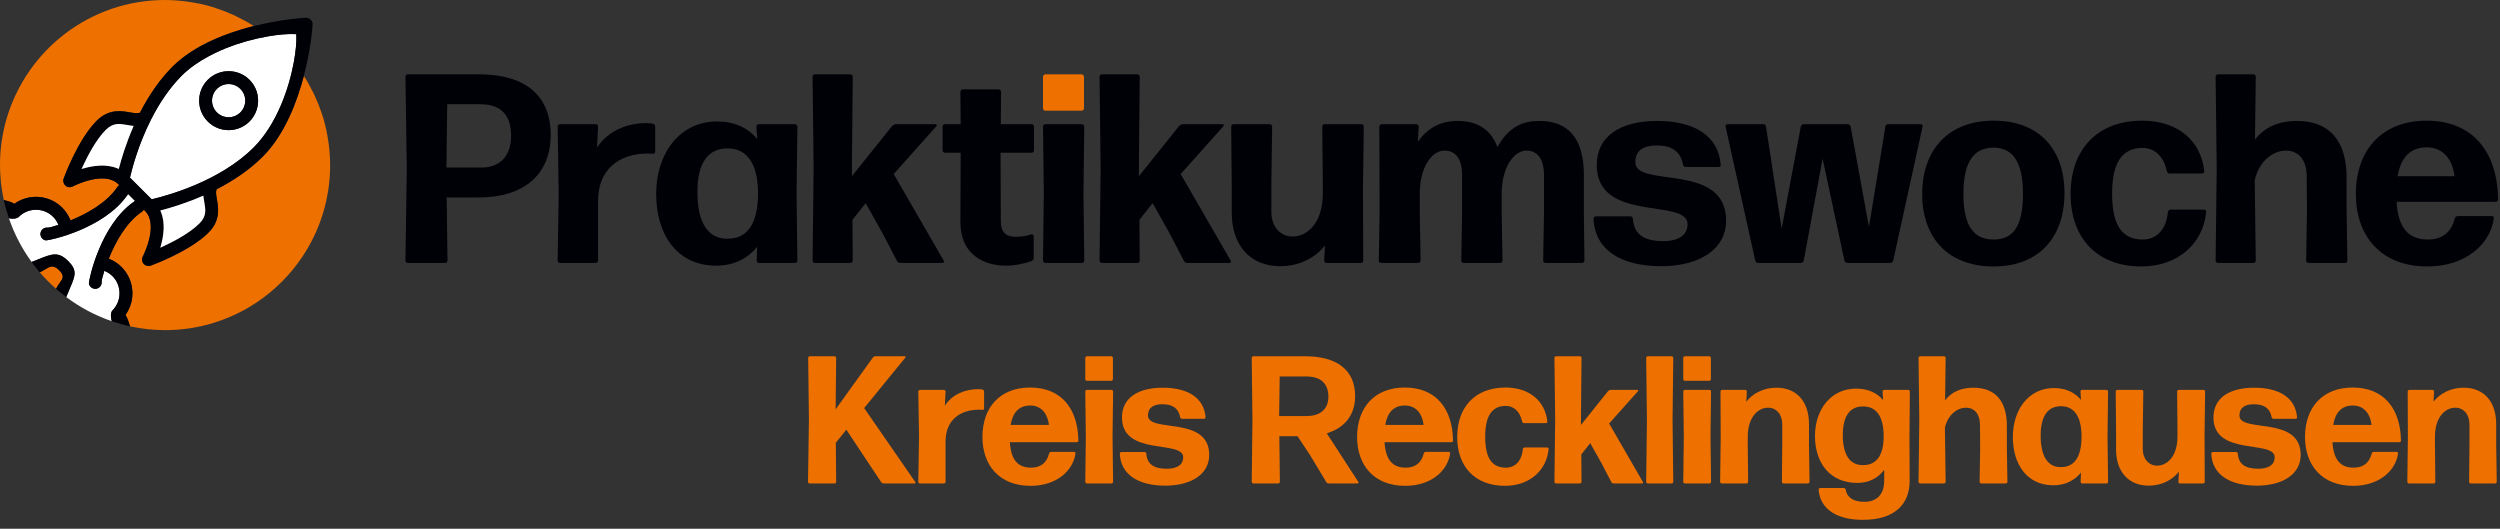 <?xml version="1.0" encoding="utf-8"?>
<!-- Generator: Adobe Illustrator 29.3.1, SVG Export Plug-In . SVG Version: 9.03 Build 55982)  -->
<svg version="1.1" id="Ebene_1" xmlns="http://www.w3.org/2000/svg" xmlns:xlink="http://www.w3.org/1999/xlink" x="0px" y="0px"
	 viewBox="0 0 2363.758 499.895" style="enable-background:new 0 0 2363.758 499.895;" xml:space="preserve">
<rect x="0" y="0" width="2363.758" height="499.895" fill="#333333" stroke="none"/>
<style type="text/css">
	.st0{clip-path:url(#SVGID_00000072998164296570706000000000346964574055713462_);fill:#000007;}
	.st1{clip-path:url(#SVGID_00000072998164296570706000000000346964574055713462_);fill:#EE7100;}
	.st2{clip-path:url(#SVGID_00000072998164296570706000000000346964574055713462_);fill:#FFFFFF;}
	.st3{fill:#EE7100;}
</style>
<g>
	<defs>
		<rect id="SVGID_1_" width="2362" height="314"/>
	</defs>
	<clipPath id="SVGID_00000008139604930738014130000016966494860021421214_">
		<use xlink:href="#SVGID_1_"  style="overflow:visible;"/>
	</clipPath>
	<path style="clip-path:url(#SVGID_00000008139604930738014130000016966494860021421214_);fill:#000007;" d="M452.658,186.707
		h-30.319l0.758,59.628c0,1.274-1.015,2.297-2.289,2.297h-35.161c-1.274,0-2.297-1.023-2.297-2.297l1.281-86.885l-1.281-86.884
		c0-1.274,1.023-2.289,2.297-2.289h67.269c43.059,0,67.769,19.358,67.769,57.324C520.685,165.052,495.202,186.707,452.658,186.707
		 M454.439,98.548h-31.592l-0.765,59.887h33.373c15.038,0,27.779-8.664,27.779-30.076
		C483.234,107.977,472.781,98.548,454.439,98.548"/>
	<path style="clip-path:url(#SVGID_00000008139604930738014130000016966494860021421214_);fill:#000007;" d="M529.551,248.624
		c-1.273,0-2.297-1.015-2.297-2.289l1.024-63.441l-1.024-63.183c0-1.281,1.024-2.305,2.297-2.305h33.63
		c1.274,0,2.297,1.024,2.297,2.305l-1.023,19.866c10.195-15.538,27.779-23.186,46.887-23.186c2.039,0,4.078,0.257,5.859,0.507
		c1.274,0.258,2.289,1.532,2.289,2.813v23.686c0,1.273-1.015,2.039-2.289,2.039c-1.531-0.258-3.312-0.258-4.843-0.258
		c-27.006,0-47.138,15.038-46.88,45.098v56.059c0,1.274-1.023,2.289-2.297,2.289H529.551z"/>
	<path style="clip-path:url(#SVGID_00000008139604930738014130000016966494860021421214_);fill:#000007;" d="M717.734,248.624
		c-1.274,0-2.297-1.007-2.297-2.289l0.508-12.991c-9.172,11.21-22.163,17.835-38.724,17.835c-37.201,0-56.817-29.553-56.817-67.777
		c0-37.966,21.913-68.542,57.574-68.542c16.312,0,29.053,5.866,37.967,16.569l-0.758-11.718c0-1.273,1.015-2.297,2.289-2.297h34.146
		c1.273,0,2.289,1.024,2.289,2.297l-0.758,63.441l0.758,63.183c0,1.282-1.016,2.289-2.289,2.289H717.734z M687.923,225.704
		c18.593,0,28.537-14.015,28.787-41.794c0.258-28.022-9.679-43.318-28.021-43.568c-19.366-0.507-29.303,14.023-29.303,41.021
		C659.386,210.924,669.581,225.954,687.923,225.704"/>
	<path style="clip-path:url(#SVGID_00000008139604930738014130000016966494860021421214_);fill:#000007;" d="M834.781,221.11
		l-16.304-29.053l-12.491,15.796l0.258,38.482c0,1.273-1.016,2.289-2.297,2.289h-33.373c-1.273,0-2.296-1.016-2.296-2.289
		l1.023-86.885l-1.023-86.885c0-1.281,1.023-2.289,2.296-2.289h33.373c1.281,0,2.297,1.008,2.297,2.289l-0.766,86.119v7.906
		l37.967-47.395c1.015-1.024,2.546-1.789,3.82-1.789h37.458c1.016,0,1.273,1.023,0.758,1.789l-40.505,45.356l47.387,82.034
		c0.508,1.023-0.25,2.039-1.273,2.039h-39.748c-1.273,0-2.804-0.766-3.312-2.039L834.781,221.11z"/>
	<path style="clip-path:url(#SVGID_00000008139604930738014130000016966494860021421214_);fill:#000007;" d="M977.365,243.788
		c0,1.274-1.016,2.555-2.039,3.063c-7.39,2.538-15.796,4.327-23.952,4.327c-22.17,0-43.309-11.202-43.309-41.021l0.25-65.737h-14.78
		c-1.274,0-2.289-1.024-2.289-2.289v-22.42c0-1.274,1.015-2.297,2.289-2.297h14.78l-0.25-30.576c0-1.274,1.016-2.289,2.289-2.289
		h33.888c1.274,0,2.289,1.015,2.289,2.289l-0.25,30.576h29.045c1.273,0,2.297,1.023,2.297,2.297v22.42
		c0,1.265-1.024,2.289-2.297,2.289h-29.303l0.258,64.714c0,11.218,5.601,14.781,14.007,14.781c6.117,0,10.96-1.024,14.78-2.289
		c1.281-0.258,2.297,0.765,2.297,1.78V243.788z"/>
	<path style="clip-path:url(#SVGID_00000008139604930738014130000016966494860021421214_);fill:#EE7100;" d="M988.474,104.665
		c-1.273,0-2.297-1.015-2.297-2.289v-29.81c0-1.274,1.024-2.289,2.297-2.289h34.146c1.266,0,2.289,1.015,2.289,2.289v29.81
		c0,1.274-1.023,2.289-2.289,2.289H988.474z"/>
	<path style="clip-path:url(#SVGID_00000008139604930738014130000016966494860021421214_);fill:#000007;" d="M988.474,248.624
		c-1.273,0-2.297-1.015-2.297-2.289l0.766-63.191l-0.766-63.433c0-1.281,1.024-2.305,2.297-2.305h34.396
		c1.273,0,2.297,1.024,2.297,2.305l-0.766,63.433l0.766,63.191c0,1.274-1.024,2.289-2.297,2.289H988.474z"/>
	<path style="clip-path:url(#SVGID_00000008139604930738014130000016966494860021421214_);fill:#000007;" d="M1106.13,221.11
		l-16.304-29.053l-12.491,15.796l0.258,38.482c0,1.273-1.016,2.289-2.297,2.289h-33.373c-1.273,0-2.297-1.016-2.297-2.289
		l1.024-86.885l-1.024-86.885c0-1.281,1.024-2.289,2.297-2.289h33.373c1.281,0,2.297,1.008,2.297,2.289l-0.766,86.119v7.906
		l37.966-47.395c1.024-1.024,2.547-1.789,3.82-1.789h37.459c1.016,0,1.273,1.023,0.758,1.789l-40.505,45.356l47.387,82.034
		c0.508,1.023-0.25,2.039-1.273,2.039h-39.748c-1.273,0-2.796-0.766-3.312-2.039L1106.13,221.11z"/>
	<path style="clip-path:url(#SVGID_00000008139604930738014130000016966494860021421214_);fill:#000007;" d="M1210.467,251.686
		c-27.771,0-45.864-18.858-45.864-50.958v-27.521l-0.508-53.497c0-1.281,1.016-2.304,2.289-2.304h34.138
		c1.282,0,2.297,1.023,2.297,2.304l-0.758,53.497v27.006c0,14.272,8.656,23.451,20.124,23.451c13.765,0,28.537-12.741,28.537-40.77
		v-9.687l-0.508-53.497c0-1.281,1.016-2.304,2.297-2.304h34.646c1.274,0,2.289,1.023,2.289,2.304l-0.757,60.637l0.257,65.988
		c0,1.273-1.023,2.289-2.297,2.289h-32.357c-1.273,0-2.296-1.016-2.296-2.289l0.765-14.273
		C1243.84,243.53,1228.81,251.686,1210.467,251.686"/>
	<path style="clip-path:url(#SVGID_00000008139604930738014130000016966494860021421214_);fill:#000007;" d="M1342.396,201.495
		l0.766,44.841c0,1.281-1.016,2.289-2.289,2.289h-34.912c-1.273,0-2.297-1.008-2.297-2.289l0.766-44.841l-0.25-81.784
		c0-1.273,1.015-2.297,2.289-2.297h32.615c1.273,0,2.296,1.024,2.296,2.297l-0.765,14.265c9.171-12.741,20.889-19.616,37.708-19.616
		c18.343,0,31.342,7.89,37.451,24.709c11.21-19.873,24.459-24.709,40.005-24.709c26.498,0,41.786,16.046,41.786,50.958v36.177
		l0.508,44.841c0,1.281-1.015,2.289-2.289,2.289h-34.404c-1.265,0-2.288-1.008-2.288-2.289l0.765-44.841v-35.677
		c0-15.796-6.375-23.436-16.819-23.436c-10.445,0-23.186,14.022-23.186,40.77v18.343l0.765,44.841c0,1.281-1.015,2.289-2.289,2.289
		h-34.403c-1.266,0-2.289-1.008-2.289-2.289l0.765-44.841v-35.677c0-15.796-6.117-23.436-16.819-23.436
		c-10.702,0-23.186,14.022-23.186,40.77V201.495z"/>
	<path style="clip-path:url(#SVGID_00000008139604930738014130000016966494860021421214_);fill:#000007;" d="M1570.63,251.686
		c-38.224,0-62.683-15.546-63.957-44.841c0-1.281,1.016-2.304,2.297-2.304h32.607c1.281,0,2.297,1.023,2.297,2.304
		c1.023,14.781,10.702,21.147,28.537,21.147c15.03,0,23.186-5.867,23.186-16.061c0-24.959-85.869-0.758-85.869-55.794
		c0-27.263,21.92-41.786,57.332-41.786c34.396,0,57.582,13.757,59.879,41.271c0.25,1.273-0.766,2.297-2.039,2.297h-31.084
		c-1.274,0-2.297-1.024-2.554-2.297c-2.039-11.202-9.172-18.085-24.71-18.085c-12.483,0-20.381,4.594-20.381,15.796
		c0,24.975,85.861-0.516,85.861,55.286C1632.032,236.14,1606.042,251.686,1570.63,251.686"/>
	<path style="clip-path:url(#SVGID_00000008139604930738014130000016966494860021421214_);fill:#000007;" d="M1746.713,248.624
		c-1.273,0-2.547-1.015-2.804-2.289l-20.632-96.314l-17.835,96.314c-0.257,1.274-1.531,2.289-2.804,2.289h-40.263
		c-1.274,0-2.539-1.015-2.797-2.289l-28.029-126.624c-0.25-1.281,0.765-2.305,1.789-2.305h33.88c1.274,0,2.547,1.024,2.547,2.305
		l14.788,96.564l18.085-96.564c0.258-1.281,1.523-2.305,2.804-2.305h41.529c1.273,0,2.547,1.024,2.804,2.305l17.319,94.775
		l15.546-94.775c0-1.281,1.274-2.305,2.547-2.305h30.826c1.281,0,2.039,1.024,1.789,2.305l-27.771,126.624
		c-0.258,1.274-1.524,2.289-2.805,2.289H1746.713z"/>
	<path style="clip-path:url(#SVGID_00000008139604930738014130000016966494860021421214_);fill:#000007;" d="M1884.961,251.936
		c-42.802,0-67.519-26.748-67.519-68.542c0-41.779,24.717-69.301,67.519-69.301s67.011,26.756,67.011,68.535
		C1951.972,224.422,1927.763,251.936,1884.961,251.936 M1884.961,226.461c18.858,0,27.772-12.991,27.772-43.067
		c0-29.553-9.179-43.818-28.03-43.818c-19.366,0.25-28.279,14.515-28.279,44.083
		C1856.424,213.204,1865.853,226.461,1884.961,226.461"/>
	<path style="clip-path:url(#SVGID_00000008139604930738014130000016966494860021421214_);fill:#000007;" d="M2024.772,251.936
		c-42.044,0-67.011-26.748-67.011-68.542c0-41.779,24.967-69.3,67.777-69.3c33.638,0,55.543,19.108,58.597,47.645
		c0.258,1.273-0.765,2.297-2.031,2.297h-30.834c-1.273,0-2.289-1.024-2.555-2.297c-3.046-14.772-12.225-21.913-23.177-21.913
		c-19.359,0.266-28.538,14.273-28.538,43.318c0,30.06,9.429,43.06,28.538,43.317c12.991,0.25,22.678-8.913,24.209-25.998
		c0.25-1.266,1.273-2.289,2.547-2.289h31.591c1.274,0,2.297,1.023,2.039,2.289C2083.12,230.281,2059.176,251.936,2024.772,251.936"
		/>
	<path style="clip-path:url(#SVGID_00000008139604930738014130000016966494860021421214_);fill:#000007;" d="M2161.631,142.381
		c-12.234,0-25.475,9.429-29.811,28.022l1.024,75.932c0,1.274-1.024,2.289-2.297,2.289h-33.381c-1.265,0-2.289-1.015-2.289-2.289
		l1.024-87.135l-1.024-86.635c0-1.273,1.024-2.288,2.289-2.288h33.381c1.273,0,2.297,1.015,2.297,2.288l-0.766,59.371
		c9.171-11.726,22.42-17.577,39.748-17.577c29.56,0,47.645,17.577,46.879,56.044v28.029l0.766,47.903
		c0,1.274-1.016,2.289-2.289,2.289h-34.404c-1.265,0-2.289-1.015-2.289-2.289l0.766-47.395l-0.258-33.123
		C2180.739,150.021,2172.083,142.381,2161.631,142.381"/>
	<path style="clip-path:url(#SVGID_00000008139604930738014130000016966494860021421214_);fill:#000007;" d="M2355.891,204.291
		c1.266,0,2.289,1.031,2.031,2.289c-3.304,23.96-26.241,45.356-62.926,45.356c-43.833,0-67.526-28.787-67.526-68.534
		c0-41.786,24.967-69.308,66.761-69.308c43.052,0,67.003,28.537,67.769,74.409c0,1.274-1.016,2.289-2.289,2.289h-93.768
		c1.524,24.717,11.219,35.678,29.561,35.678c12.734,0,21.913-5.867,25.475-19.89c0.25-1.258,1.523-2.289,2.804-2.289H2355.891z
		 M2294.481,139.319c-15.281,0-24.459,9.179-27.514,27.272h53.762C2319.206,152.576,2311.3,139.319,2294.481,139.319"/>
	<path style="clip-path:url(#SVGID_00000008139604930738014130000016966494860021421214_);fill:#EE7100;" d="M52.981,273.036
		c1.242-2.336,2.515-4.203,3.57-5.687c2.82-3.945,4.687-6.547-0.578-11.812c-0.883-0.875-1.679-1.562-2.429-2.086l-0.258-0.148
		c-3.922-2.594-6.719-0.922-10.625,1.406c-1.374,0.82-3.085,1.797-5.069,2.781h-0.008c0.008,0.008,0.015,0.016,0.023,0.024
		C42.357,263.052,47.513,268.208,52.981,273.036"/>
	<path style="clip-path:url(#SVGID_00000008139604930738014130000016966494860021421214_);fill:#FFFFFF;" d="M106.298,293.535
		c8.952-8.952,8.952-23.53,0-32.482c-1.766-1.766-3.851-3.203-6.398-4.422l-1.227-0.578l-0.398,1.297
		c-0.937,3.07-2.305,7.953-2.179,8.82c0.445,3.328-1.883,6.406-5.211,6.866c-1.891,0.25-3.781-0.359-5.148-1.726
		c-0.93-0.93-1.524-2.109-1.703-3.336c0.007-3.851,10.804-55.02,42.497-77.206l1.148-0.804l-6.538-6.539l-0.797,1.148
		c-22.249,31.795-73.159,42.717-76.893,42.724c-1.321-0.187-2.508-0.773-3.445-1.711c-1.376-1.367-2-3.257-1.727-5.171
		c0.476-3.305,3.547-5.617,6.875-5.172c1.007,0.242,6.702-1.562,8.811-2.242l1.29-0.398l-0.579-1.219
		c-1.21-2.523-2.648-4.593-4.398-6.351c-8.945-8.96-23.514-8.96-32.482,0c-1.805,1.82-6.359,2.203-9.39,1.242
		c5.086,14.968,12.382,28.873,21.507,41.412c2.077-0.805,4.007-1.594,5.827-2.321c13.327-5.413,19.413-7.882,28.858,1.571
		c8.749,8.749,6.491,13.983,1.546,25.459c-1.086,2.523-2.289,5.32-3.515,8.476c12.984,9.734,27.49,17.506,43.169,22.842
		C104.525,300.566,104.431,295.402,106.298,293.535"/>
	<path style="clip-path:url(#SVGID_00000008139604930738014130000016966494860021421214_);fill:#FFFFFF;" d="M205.065,84.057
		c-6.117,6.117-6.117,16.085,0,22.217c3.062,3.055,7.085,4.586,11.101,4.586c4.023,0,8.046-1.531,11.108-4.586
		c6.117-6.132,6.117-16.1,0-22.217C221.158,77.94,211.182,77.94,205.065,84.057"/>
	<path style="clip-path:url(#SVGID_00000008139604930738014130000016966494860021421214_);fill:#FFFFFF;" d="M280.162,33.349
		l-0.055-1.054l-1.063-0.047c-6.202-0.329-15.147,0.32-25.443,2.085h0.007c-2.991,0.516-6.124,1.141-9.303,1.844
		c-0.454,0.094-0.899,0.187-1.352,0.297c-2.844,0.648-5.765,1.39-8.71,2.195c-0.899,0.25-1.805,0.508-2.719,0.774
		c-2.664,0.765-5.344,1.601-8.031,2.507c-1.203,0.406-2.414,0.836-3.624,1.274c-2.266,0.804-4.532,1.671-6.789,2.577
		c-1.562,0.633-3.109,1.297-4.648,1.977c-1.774,0.773-3.523,1.593-5.265,2.429c-1.852,0.891-3.688,1.828-5.5,2.797
		c-9.546,5.101-18.468,11.163-25.756,18.452c-10.984,10.999-20.851,25.116-29.334,41.974l-0.102,0.187
		c-11.64,23.225-17.467,45.278-19.436,53.684l-0.148,0.633l20.49,20.491l0.633-0.149c14.398-3.374,63.871-16.889,95.845-48.856
		c21.483-21.491,33.24-55.152,37.92-80.495C279.7,48.536,280.466,39.513,280.162,33.349 M235.883,114.875
		c-5.257,5.265-12.265,8.163-19.717,8.163c-7.461,0-14.46-2.898-19.726-8.163c-5.257-5.258-8.155-12.257-8.155-19.709
		c0-7.469,2.898-14.468,8.155-19.726c5.438-5.437,12.586-8.156,19.726-8.156s14.28,2.719,19.717,8.156
		c5.258,5.258,8.156,12.257,8.156,19.726C244.039,102.618,241.141,109.617,235.883,114.875"/>
	<path style="clip-path:url(#SVGID_00000008139604930738014130000016966494860021421214_);fill:#000007;" d="M64.597,246.937
		c-9.437-9.452-15.531-6.984-28.858-1.57c-1.812,0.726-3.749,1.515-5.827,2.32c2.445,3.367,4.976,6.656,7.679,9.804
		c1.984-0.976,3.695-1.961,5.07-2.781c3.906-2.328,6.71-4,10.632-1.406l0.25,0.148c0.75,0.524,1.554,1.211,2.429,2.094
		c5.266,5.257,3.406,7.859,0.586,11.804c-1.062,1.484-2.336,3.351-3.578,5.687c3.11,2.742,6.328,5.343,9.648,7.835
		c1.227-3.156,2.43-5.952,3.523-8.476C71.096,260.921,73.354,255.686,64.597,246.937"/>
	<path style="clip-path:url(#SVGID_00000008139604930738014130000016966494860021421214_);fill:#EE7100;" d="M3.632,189.144
		c0.273,0.062,0.586,0.148,0.875,0.218c0.726,0.18,1.453,0.368,2.219,0.579c0.312,0.086,0.624,0.171,0.945,0.265
		c0.718,0.211,1.406,0.438,2.078,0.68c0.273,0.094,0.554,0.187,0.804,0.289c0.875,0.344,1.68,0.711,2.281,1.109l0.657,0.453
		l0.656-0.453c13.944-9.593,32.763-7.851,44.747,4.133c3.078,3.062,5.546,6.741,7.343,10.921l0.461,1.062l1.07-0.445
		c14.163-5.898,33.178-16.108,43.302-31.295c0.086-0.125,0.25-0.273,0.43-0.429c0.14-0.126,0.281-0.243,0.414-0.383l0.82-0.828
		l-0.82-0.828c-13.234-13.187-41.911,1.468-43.146,2.109c-2.211,1.187-4.968,0.867-6.843-0.742c-1.906-1.789-2.601-4.43-1.758-6.719
		c0.547-1.507,13.624-37.036,31.209-54.621c11.492-11.491,23.35-9.406,31.209-8.023c4.211,0.742,7.132,1.188,9.32,0.477l0.46-0.157
		l0.219-0.429c8.859-17.163,19.187-31.717,30.717-43.24c21.006-20.998,53.067-32.333,76.261-38.13
		c0.14-0.031,0.281-0.062,0.422-0.101c-5.43-3.469-11.109-6.562-16.96-9.359c-0.914-0.438-1.813-0.906-2.734-1.32
		c-2.485-1.133-5.016-2.172-7.57-3.172c-1.735-0.68-3.484-1.305-5.242-1.922c-2.219-0.781-4.422-1.578-6.679-2.257
		c-3.883-1.164-7.812-2.18-11.812-3.039c-1.555-0.336-3.148-0.586-4.719-0.875c-3.179-0.578-6.39-1.086-9.632-1.469
		c-1.476-0.18-2.945-0.351-4.429-0.492C165.544,0.297,160.84,0,156.076,0C85.159,0,25.288,47.302,6.288,112.079
		C2.194,126.031,0,140.796,0,156.068c0,4.836,0.297,9.585,0.727,14.304c0.07,0.812,0.109,1.632,0.203,2.437
		c0.422,3.984,1.078,7.906,1.797,11.796c0.281,1.508,0.539,3.031,0.859,4.531C3.602,189.136,3.616,189.144,3.632,189.144"/>
	<path style="clip-path:url(#SVGID_00000008139604930738014130000016966494860021421214_);fill:#EE7100;" d="M310.94,137.499
		c-0.391-3.265-0.89-6.484-1.476-9.687c-0.289-1.562-0.539-3.14-0.875-4.687c-0.867-4.047-1.899-8.038-3.078-11.96
		c-0.649-2.148-1.414-4.234-2.148-6.336c-0.672-1.921-1.36-3.835-2.094-5.718c-0.969-2.453-1.977-4.875-3.062-7.257
		c-0.54-1.203-1.141-2.375-1.711-3.563c-2.774-5.702-5.812-11.241-9.218-16.538c-0.071,0.266-0.125,0.524-0.196,0.781
		c-6.046,22.882-17.655,54.559-38.599,75.488c-11.53,11.538-26.076,21.865-43.247,30.724l-0.429,0.219l-0.149,0.461
		c-0.719,2.179-0.281,5.101,0.476,9.327c1.383,7.844,3.469,19.702-8.022,31.194c-17.671,17.678-53.122,30.662-54.63,31.209
		c-2.195,0.828-4.702,0.273-6.382-1.414l-0.297-0.313c-1.648-1.89-1.953-4.656-0.758-6.89c0.626-1.219,15.195-30.021,2.07-43.146
		l-1.046-1.031l-0.82,0.828c-0.133,0.133-0.251,0.266-0.368,0.399c-0.164,0.187-0.296,0.351-0.437,0.445
		c-15.202,10.132-25.342,29.24-31.178,43.482l-0.437,1.07l1.062,0.445c4.195,1.797,7.906,4.281,11.023,7.406
		c11.976,11.975,13.718,30.795,4.14,44.739l-0.453,0.656l0.445,0.656c0.399,0.602,0.805,1.43,1.211,2.344
		c0.141,0.312,0.266,0.656,0.407,0.992c0.25,0.633,0.499,1.25,0.742,1.922c0.179,0.515,0.359,1.023,0.523,1.539
		c0.141,0.414,0.266,0.805,0.399,1.211c0.218,0.711,0.437,1.421,0.617,2.047c1.539,0.328,3.093,0.593,4.64,0.882
		c3.875,0.711,7.765,1.367,11.726,1.789c0.828,0.094,1.664,0.133,2.492,0.211c4.711,0.422,9.452,0.719,14.272,0.719
		c16.163,0,31.748-2.461,46.411-7.015c19.546-6.086,37.451-15.906,52.864-28.624c3.851-3.179,7.554-6.546,11.085-10.077
		c7.055-7.062,13.445-14.796,19.054-23.1c16.827-24.905,26.654-54.934,26.654-87.26c0-4.773-0.289-9.484-0.711-14.155
		C311.292,140.436,311.12,138.968,310.94,137.499"/>
	<path style="clip-path:url(#SVGID_00000008139604930738014130000016966494860021421214_);fill:#000007;" d="M295.535,22.326
		c-0.281-2.867-2.578-5.156-5.452-5.453c-1.907-0.289-24.288,1.281-50.521,7.844c-3.788,0.953-7.858,2.101-12.03,3.367
		c-0.883,0.265-1.742,0.531-2.633,0.82c-8.866,2.781-18.225,6.312-27.443,10.741c-0.399,0.196-0.789,0.399-1.188,0.594
		c-4.687,2.297-9.304,4.804-13.749,7.601c-6.944,4.359-13.507,9.296-19.217,15.007c-11.523,11.523-21.858,26.076-30.717,43.239
		l-0.219,0.43l-0.453,0.156c-2.195,0.711-5.117,0.266-9.327-0.476c-7.859-1.383-19.718-3.469-31.209,8.023
		c-17.585,17.584-30.662,53.113-31.201,54.629c-0.844,2.289-0.157,4.921,1.757,6.71c1.868,1.609,4.625,1.93,6.836,0.742
		c1.234-0.64,29.912-15.295,43.146-2.109l0.828,0.828l-0.821,0.828c-0.14,0.141-0.281,0.258-0.422,0.383
		c-0.179,0.156-0.343,0.305-0.429,0.438c-10.124,15.178-29.139,25.396-43.302,31.287l-1.07,0.445l-0.461-1.063
		c-1.797-4.179-4.266-7.859-7.344-10.921c-11.983-11.983-30.794-13.725-44.754-4.125l-0.649,0.446l-0.656-0.446
		c-0.609-0.406-1.398-0.773-2.281-1.117c-0.25-0.101-0.531-0.195-0.805-0.289c-0.671-0.234-1.367-0.468-2.078-0.679
		c-0.312-0.086-0.625-0.18-0.953-0.266c-0.742-0.203-1.499-0.398-2.21-0.578c-0.29-0.07-0.602-0.148-0.875-0.219
		c-0.016,0-0.032-0.007-0.047-0.007c1.265,5.85,2.921,11.546,4.812,17.131c3.046,0.969,7.585,0.578,9.406-1.242
		c8.96-8.952,23.521-8.952,32.474,0c1.758,1.758,3.187,3.836,4.398,6.359l0.586,1.211l-1.289,0.406
		c-2.117,0.68-7.812,2.476-8.82,2.234c-3.335-0.445-6.398,1.867-6.874,5.172c-0.274,1.914,0.359,3.804,1.734,5.172
		c0.93,0.937,2.109,1.531,3.437,1.718c3.734-0.016,54.645-10.929,76.894-42.731l0.804-1.141l6.531,6.539l-1.14,0.796
		c-31.694,22.186-42.498,73.363-42.498,77.206c0.172,1.227,0.766,2.414,1.703,3.344c1.368,1.367,3.258,1.976,5.148,1.726
		c3.321-0.461,5.649-3.547,5.203-6.867c-0.117-0.875,1.242-5.757,2.18-8.819l0.406-1.297l1.219,0.578
		c2.547,1.211,4.64,2.656,6.398,4.414c8.96,8.96,8.96,23.529,0,32.49c-1.867,1.867-1.774,7.031-0.492,10.179
		c5.585,1.906,11.288,3.562,17.139,4.828c-0.18-0.625-0.398-1.336-0.617-2.047c-0.125-0.399-0.258-0.797-0.398-1.211
		c-0.165-0.508-0.344-1.023-0.524-1.531c-0.242-0.672-0.492-1.305-0.742-1.93c-0.133-0.336-0.266-0.679-0.406-0.992
		c-0.406-0.914-0.813-1.742-1.211-2.343l-0.446-0.656l0.454-0.657c9.577-13.944,7.843-32.763-4.141-44.739
		c-3.117-3.125-6.827-5.609-11.022-7.398l-1.063-0.453l0.437-1.07c5.836-14.241,15.976-33.342,31.178-43.482
		c0.141-0.093,0.281-0.25,0.445-0.445c0.11-0.125,0.227-0.266,0.36-0.398l0.82-0.828l1.047,1.031
		c13.124,13.124-1.437,41.927-2.062,43.145c-1.203,2.234-0.899,5,0.75,6.89l0.297,0.313c1.679,1.687,4.187,2.242,6.382,1.422
		c1.515-0.555,36.958-13.539,54.629-31.209c11.499-11.499,9.406-23.358,8.023-31.201c-0.75-4.226-1.195-7.148-0.477-9.328
		l0.149-0.461l0.43-0.218c17.17-8.859,31.716-19.187,43.254-30.717c20.937-20.936,32.545-52.614,38.592-75.495
		C294.027,46.223,295.723,24.217,295.535,22.326 M112.657,158.458l-0.336,1.304l-1.25-0.523
		c-10.554-4.437-22.967-2.523-31.522-0.141l-2.445,0.672l1.063-2.296c5.062-10.906,12.96-25.772,21.834-34.639
		c7.007-7.015,12.953-5.961,20.468-4.632l0.398,0.07c1.265,0.219,2.586,0.453,3.953,0.625l1.555,0.187l-0.625,1.438
		C119.133,135.795,114.977,149.584,112.657,158.458 M188.495,211.337c-8.874,8.875-23.733,16.765-34.638,21.819l-2.297,1.07
		l0.68-2.445c2.375-8.546,4.281-20.959-0.141-31.529l-0.523-1.242l1.304-0.344c8.844-2.304,22.601-6.453,37.928-13.085l1.429-0.617
		l0.195,1.547c0.172,1.343,0.399,2.656,0.618,3.906l0.086,0.453C194.464,198.393,195.503,204.33,188.495,211.337 M239.867,139.42
		c-31.975,31.975-81.448,45.481-95.845,48.864l-0.633,0.14l-20.491-20.49l0.149-0.633c1.961-8.406,7.788-30.459,19.436-53.684
		l0.102-0.18c8.475-16.858,18.35-30.982,29.333-41.973c7.289-7.289,16.202-13.359,25.756-18.46c1.813-0.969,3.641-1.898,5.5-2.797
		c1.742-0.836,3.492-1.648,5.257-2.429c1.547-0.672,3.094-1.344,4.649-1.969c2.265-0.914,4.531-1.773,6.796-2.586
		c1.211-0.437,2.414-0.867,3.625-1.273c2.687-0.899,5.367-1.742,8.031-2.508c0.906-0.265,1.812-0.515,2.718-0.766
		c2.945-0.804,5.859-1.554,8.711-2.202c0.452-0.102,0.898-0.196,1.343-0.297c3.188-0.703,6.32-1.328,9.312-1.836
		c-0.008,0-0.008,0-0.008-0.008c10.289-1.758,19.241-2.414,25.444-2.086l1.062,0.047l0.055,1.063
		c0.297,6.156-0.461,15.178-2.383,25.568C273.107,84.275,261.35,117.937,239.867,139.42"/>
	<path style="clip-path:url(#SVGID_00000008139604930738014130000016966494860021421214_);fill:#FFFFFF;" d="M112.657,158.45
		l-0.336,1.305l-1.25-0.516c-10.562-4.445-22.975-2.531-31.529-0.148l-2.445,0.679l1.07-2.304
		c5.062-10.898,12.96-25.772,21.827-34.639c7.015-7.007,12.96-5.953,20.475-4.624l0.398,0.062c1.258,0.227,2.586,0.453,3.953,0.633
		l1.547,0.187l-0.617,1.438C119.132,135.795,114.977,149.575,112.657,158.45"/>
	<path style="clip-path:url(#SVGID_00000008139604930738014130000016966494860021421214_);fill:#FFFFFF;" d="M188.488,211.337
		c-8.874,8.875-23.733,16.765-34.638,21.819l-2.297,1.07l0.679-2.445c2.375-8.554,4.281-20.959-0.14-31.529l-0.524-1.242
		l1.305-0.344c8.843-2.305,22.6-6.453,37.927-13.085l1.43-0.617l0.195,1.547c0.172,1.343,0.406,2.656,0.617,3.905l0.086,0.454
		C194.456,198.393,195.495,204.33,188.488,211.337"/>
	<path style="clip-path:url(#SVGID_00000008139604930738014130000016966494860021421214_);fill:#000007;" d="M216.166,123.039
		c7.46,0,14.46-2.898,19.725-8.164c5.257-5.257,8.156-12.257,8.156-19.709c0-7.461-2.899-14.468-8.156-19.726
		c-5.437-5.437-12.585-8.147-19.725-8.147s-14.281,2.71-19.718,8.147c-5.257,5.258-8.155,12.265-8.155,19.726
		c0,7.452,2.898,14.452,8.155,19.709C201.706,120.141,208.713,123.039,216.166,123.039 M205.065,84.057
		c6.117-6.117,16.093-6.117,22.209,0c6.117,6.117,6.117,16.085,0,22.217c-3.062,3.055-7.085,4.586-11.108,4.586
		c-4.016,0-8.039-1.531-11.101-4.586C198.948,100.142,198.948,90.174,205.065,84.057"/>
</g>
<g>
	<path class="st3" d="M819.47,435.299l-19.242-29.034l-9.964,12.369l0.344,36.938c0,0.858-0.688,1.546-1.547,1.546h-23.536
		c-0.858,0-1.546-0.688-1.546-1.546l0.858-58.584l-0.687-58.583c0-0.859,0.687-1.546,1.546-1.546h23.364
		c0.859,0,1.547,0.687,1.547,1.546l-0.516,48.619l35.219-48.963c0.516-0.688,1.546-1.202,2.405-1.202h27.831
		c0.688,0,1.031,0.687,0.516,1.202l-38.998,47.76l48.447,70.095c0.343,0.515,0,1.202-0.688,1.202h-29.206
		c-0.858,0-1.89-0.516-2.405-1.202L819.47,435.299z"/>
	<path class="st3" d="M869.807,457.118c-0.858,0-1.546-0.688-1.546-1.546l0.688-42.778l-0.688-42.605
		c0-0.859,0.688-1.547,1.546-1.547h22.678c0.859,0,1.546,0.688,1.546,1.547l-0.687,13.399c6.872-10.479,18.726-15.633,31.61-15.633
		c1.375,0,2.749,0.171,3.952,0.343c0.858,0.172,1.546,1.031,1.546,1.891v15.977c0,0.859-0.688,1.375-1.546,1.375
		c-1.031-0.172-2.233-0.172-3.265-0.172c-18.211,0-31.782,10.136-31.611,30.408v37.796c0,0.858-0.687,1.546-1.546,1.546H869.807z"/>
	<path class="st3" d="M1015.49,427.225c0.858,0,1.546,0.687,1.374,1.546c-2.233,16.149-17.695,30.58-42.435,30.58
		c-29.549,0-45.526-19.413-45.526-46.214c0-28.175,16.836-46.729,45.012-46.729c29.033,0,45.183,19.242,45.698,50.165
		c0,0.859-0.688,1.547-1.546,1.547h-63.223c1.031,16.664,7.56,24.052,19.929,24.052c8.59,0,14.774-3.951,17.18-13.4
		c0.172-0.859,1.031-1.546,1.891-1.546H1015.49z M974.087,383.417c-10.309,0-16.493,6.185-18.555,18.382h36.249
		C990.751,392.349,985.425,383.417,974.087,383.417z"/>
	<path class="st3" d="M1027.687,360.051c-0.858,0-1.546-0.688-1.546-1.546v-20.101c0-0.859,0.688-1.546,1.546-1.546h23.021
		c0.858,0,1.546,0.687,1.546,1.546v20.101c0,0.858-0.688,1.546-1.546,1.546H1027.687z M1027.687,457.118
		c-0.858,0-1.546-0.688-1.546-1.546l0.516-42.606l-0.516-42.777c0-0.859,0.688-1.547,1.546-1.547h23.193
		c0.858,0,1.546,0.688,1.546,1.547l-0.516,42.777l0.516,42.606c0,0.858-0.688,1.546-1.546,1.546H1027.687z"/>
	<path class="st3" d="M1101.904,459.179c-25.771,0-42.263-10.479-43.122-30.236c0-0.859,0.688-1.546,1.546-1.546h21.99
		c0.859,0,1.547,0.687,1.547,1.546c0.687,9.964,7.215,14.259,19.241,14.259c10.136,0,15.634-3.951,15.634-10.823
		c0-16.836-57.896-0.516-57.896-37.624c0-18.382,14.774-28.175,38.655-28.175c23.192,0,38.826,9.277,40.372,27.832
		c0.172,0.858-0.516,1.546-1.374,1.546h-20.96c-0.858,0-1.546-0.688-1.718-1.546c-1.374-7.56-6.185-12.198-16.664-12.198
		c-8.418,0-13.744,3.093-13.744,10.651c0,16.837,57.896-0.344,57.896,37.28C1143.307,448.7,1125.784,459.179,1101.904,459.179z"/>
	<path class="st3" d="M1238.654,430.317L1226.8,412.45h-17.18l0.516,43.122c0,0.858-0.688,1.546-1.547,1.546h-23.536
		c-0.859,0-1.546-0.688-1.546-1.546l0.687-58.584l-0.687-58.583c0-0.859,0.687-1.546,1.546-1.546h48.791
		c30.064,0,47.416,12.713,47.416,37.795c0,17.695-9.792,29.894-26.8,35.048l29.893,46.042c0.344,0.687,0,1.374-0.688,1.374h-27.315
		c-0.859,0-1.89-0.516-2.405-1.374L1238.654,430.317z M1234.874,355.928h-24.91l-0.516,37.452h26.113
		c10.995,0,20.444-5.154,20.444-18.211S1248.274,355.928,1234.874,355.928z"/>
	<path class="st3" d="M1369.736,427.225c0.858,0,1.546,0.687,1.374,1.546c-2.233,16.149-17.695,30.58-42.435,30.58
		c-29.549,0-45.526-19.413-45.526-46.214c0-28.175,16.836-46.729,45.012-46.729c29.033,0,45.183,19.242,45.698,50.165
		c0,0.859-0.688,1.547-1.546,1.547h-63.223c1.031,16.664,7.56,24.052,19.929,24.052c8.59,0,14.774-3.951,17.18-13.4
		c0.172-0.859,1.031-1.546,1.891-1.546H1369.736z M1328.333,383.417c-10.309,0-16.493,6.185-18.555,18.382h36.249
		C1344.997,392.349,1339.671,383.417,1328.333,383.417z"/>
	<path class="st3" d="M1422.993,459.351c-28.348,0-45.184-18.039-45.184-46.214s16.836-46.729,45.698-46.729
		c22.678,0,37.452,12.885,39.514,32.127c0.172,0.858-0.515,1.546-1.374,1.546h-20.788c-0.858,0-1.546-0.688-1.718-1.546
		c-2.062-9.965-8.246-14.775-15.634-14.775c-13.057,0.172-19.241,9.621-19.241,29.206c0,20.272,6.356,29.034,19.241,29.206
		c8.762,0.172,15.29-6.013,16.321-17.523c0.172-0.859,0.858-1.547,1.718-1.547h21.303c0.859,0,1.547,0.688,1.375,1.547
		C1462.335,444.749,1446.185,459.351,1422.993,459.351z"/>
	<path class="st3" d="M1514.56,438.563l-10.995-19.585l-8.418,10.652l0.172,25.941c0,0.858-0.688,1.546-1.547,1.546h-22.505
		c-0.859,0-1.547-0.688-1.547-1.546l0.688-58.584l-0.688-58.583c0-0.859,0.688-1.546,1.547-1.546h22.505
		c0.859,0,1.547,0.687,1.547,1.546l-0.516,58.068v5.325l25.598-31.954c0.688-0.688,1.718-1.203,2.577-1.203h25.254
		c0.688,0,0.859,0.688,0.516,1.203l-27.315,30.58l31.954,55.319c0.344,0.687-0.172,1.374-0.858,1.374h-26.801
		c-0.859,0-1.89-0.516-2.233-1.374L1514.56,438.563z"/>
	<path class="st3" d="M1558.025,457.118c-0.859,0-1.546-0.688-1.546-1.546l0.687-58.584l-0.687-58.583
		c0-0.859,0.687-1.546,1.546-1.546h22.506c0.858,0,1.546,0.687,1.546,1.546l-0.688,58.583l0.688,58.584
		c0,0.858-0.688,1.546-1.546,1.546H1558.025z"/>
	<path class="st3" d="M1593.07,360.051c-0.858,0-1.546-0.688-1.546-1.546v-20.101c0-0.859,0.688-1.546,1.546-1.546h23.021
		c0.858,0,1.546,0.687,1.546,1.546v20.101c0,0.858-0.688,1.546-1.546,1.546H1593.07z M1593.07,457.118
		c-0.858,0-1.546-0.688-1.546-1.546l0.516-42.606l-0.516-42.777c0-0.859,0.688-1.547,1.546-1.547h23.193
		c0.858,0,1.546,0.688,1.546,1.547l-0.516,42.777l0.516,42.606c0,0.858-0.688,1.546-1.546,1.546H1593.07z"/>
	<path class="st3" d="M1627.944,457.118c-0.858,0-1.546-0.688-1.546-1.546l0.516-40.889l-0.172-44.495
		c0-0.859,0.688-1.547,1.546-1.547h21.818c0.859,0,1.547,0.688,1.547,1.547l-0.516,9.62c6.013-7.73,16.149-13.229,28.519-13.229
		c18.726,0,30.752,12.713,30.752,34.36v18.554l0.516,36.078c0,0.858-0.688,1.546-1.547,1.546h-23.021
		c-0.859,0-1.546-0.688-1.546-1.546l0.343-36.078v-18.211c0-9.62-5.669-15.805-13.399-15.805c-9.277,0-19.242,8.59-19.242,27.487
		v6.528l0.344,36.078c0,0.858-0.688,1.546-1.546,1.546H1627.944z"/>
	<path class="st3" d="M1761.776,491.477c-23.192,0.344-40.888-9.104-42.263-28.519c0-0.858,0.688-1.546,1.547-1.546h22.162
		c1.03,0,1.718,0.688,1.89,1.546c1.202,7.216,7.044,11.511,17.523,11.511c11.167,0,18.897-6.185,18.897-20.101v-10.136
		c-5.841,7.73-14.431,12.369-25.426,12.369c-26.285,0-40.029-19.413-40.029-44.324c0-24.738,14.774-44.839,38.826-44.839
		c10.995,0,19.586,3.779,25.599,10.823l-0.516-8.074c0-0.859,0.688-1.547,1.546-1.547h22.678c0.859,0,1.546,0.688,1.546,1.547
		l-0.344,43.98l0.172,40.544C1805.585,477.047,1790.982,491.477,1761.776,491.477z M1761.604,439.766
		c12.542,0,19.242-8.934,19.414-26.801c0.171-18.383-6.528-28.519-18.898-28.69c-13.057-0.344-19.757,9.277-19.757,26.973
		C1742.363,430.317,1749.235,439.938,1761.604,439.766z"/>
	<path class="st3" d="M1859.016,385.478c-8.247,0-17.181,6.356-20.101,18.897l0.687,51.196c0,0.858-0.687,1.546-1.546,1.546h-22.506
		c-0.858,0-1.546-0.688-1.546-1.546l0.688-58.756l-0.688-58.411c0-0.859,0.688-1.546,1.546-1.546h22.506
		c0.859,0,1.546,0.687,1.546,1.546l-0.515,40.029c6.185-7.903,15.118-11.854,26.801-11.854c19.928,0,32.126,11.854,31.61,37.796
		v18.897l0.516,32.299c0,0.858-0.688,1.546-1.546,1.546h-23.193c-0.858,0-1.546-0.688-1.546-1.546l0.516-31.955l-0.172-22.334
		C1871.9,390.631,1866.058,385.478,1859.016,385.478z"/>
	<path class="st3" d="M1968.793,457.118c-0.858,0-1.546-0.688-1.546-1.546l0.344-8.762c-6.185,7.559-14.946,12.025-26.113,12.025
		c-25.083,0-38.312-19.929-38.312-45.698c0-25.598,14.774-46.214,38.826-46.214c10.995,0,19.586,3.951,25.599,11.167l-0.516-7.902
		c0-0.859,0.688-1.547,1.546-1.547h23.021c0.858,0,1.546,0.688,1.546,1.547l-0.516,42.777l0.516,42.606
		c0,0.858-0.688,1.546-1.546,1.546H1968.793z M1948.692,441.656c12.542,0,19.242-9.449,19.414-28.175
		c0.171-18.898-6.528-29.206-18.898-29.378c-13.057-0.344-19.757,9.449-19.757,27.66
		C1929.451,431.692,1936.323,441.828,1948.692,441.656z"/>
	<path class="st3" d="M2031.67,459.179c-18.726,0-30.924-12.713-30.924-34.359v-18.555l-0.343-36.077
		c0-0.859,0.687-1.547,1.546-1.547h23.021c0.859,0,1.547,0.688,1.547,1.547l-0.516,36.077v18.211c0,9.62,5.841,15.806,13.572,15.806
		c9.276,0,19.241-8.59,19.241-27.488v-6.528l-0.344-36.077c0-0.859,0.688-1.547,1.546-1.547h23.365c0.858,0,1.546,0.688,1.546,1.547
		l-0.516,40.888l0.172,44.496c0,0.858-0.687,1.546-1.546,1.546h-21.818c-0.859,0-1.546-0.688-1.546-1.546l0.515-9.621
		C2054.176,453.682,2044.04,459.179,2031.67,459.179z"/>
	<path class="st3" d="M2133.892,459.179c-25.771,0-42.263-10.479-43.122-30.236c0-0.859,0.688-1.546,1.546-1.546h21.99
		c0.859,0,1.547,0.687,1.547,1.546c0.687,9.964,7.215,14.259,19.241,14.259c10.136,0,15.634-3.951,15.634-10.823
		c0-16.836-57.896-0.516-57.896-37.624c0-18.382,14.774-28.175,38.655-28.175c23.192,0,38.826,9.277,40.372,27.832
		c0.172,0.858-0.515,1.546-1.374,1.546h-20.96c-0.858,0-1.546-0.688-1.718-1.546c-1.374-7.56-6.185-12.198-16.664-12.198
		c-8.418,0-13.744,3.093-13.744,10.651c0,16.837,57.896-0.344,57.896,37.28C2175.295,448.7,2157.771,459.179,2133.892,459.179z"/>
	<path class="st3" d="M2266.005,427.225c0.858,0,1.546,0.687,1.374,1.546c-2.233,16.149-17.695,30.58-42.435,30.58
		c-29.549,0-45.526-19.413-45.526-46.214c0-28.175,16.836-46.729,45.012-46.729c29.033,0,45.183,19.242,45.698,50.165
		c0,0.859-0.688,1.547-1.546,1.547h-63.223c1.031,16.664,7.56,24.052,19.929,24.052c8.59,0,14.774-3.951,17.18-13.4
		c0.172-0.859,1.031-1.546,1.891-1.546H2266.005z M2224.602,383.417c-10.309,0-16.493,6.185-18.555,18.382h36.249
		C2241.266,392.349,2235.939,383.417,2224.602,383.417z"/>
	<path class="st3" d="M2277.687,457.118c-0.858,0-1.546-0.688-1.546-1.546l0.516-40.889l-0.172-44.495
		c0-0.859,0.688-1.547,1.546-1.547h21.818c0.859,0,1.547,0.688,1.547,1.547l-0.516,9.62c6.013-7.73,16.149-13.229,28.519-13.229
		c18.726,0,30.752,12.713,30.752,34.36v18.554l0.516,36.078c0,0.858-0.688,1.546-1.547,1.546h-23.021
		c-0.859,0-1.546-0.688-1.546-1.546l0.343-36.078v-18.211c0-9.62-5.669-15.805-13.399-15.805c-9.277,0-19.242,8.59-19.242,27.487
		v6.528l0.344,36.078c0,0.858-0.688,1.546-1.546,1.546H2277.687z"/>
</g>
<g>
</g>
<g>
</g>
<g>
</g>
<g>
</g>
<g>
</g>
<g>
</g>
<g>
</g>
<g>
</g>
<g>
</g>
<g>
</g>
<g>
</g>
<g>
</g>
<g>
</g>
<g>
</g>
<g>
</g>
</svg>
